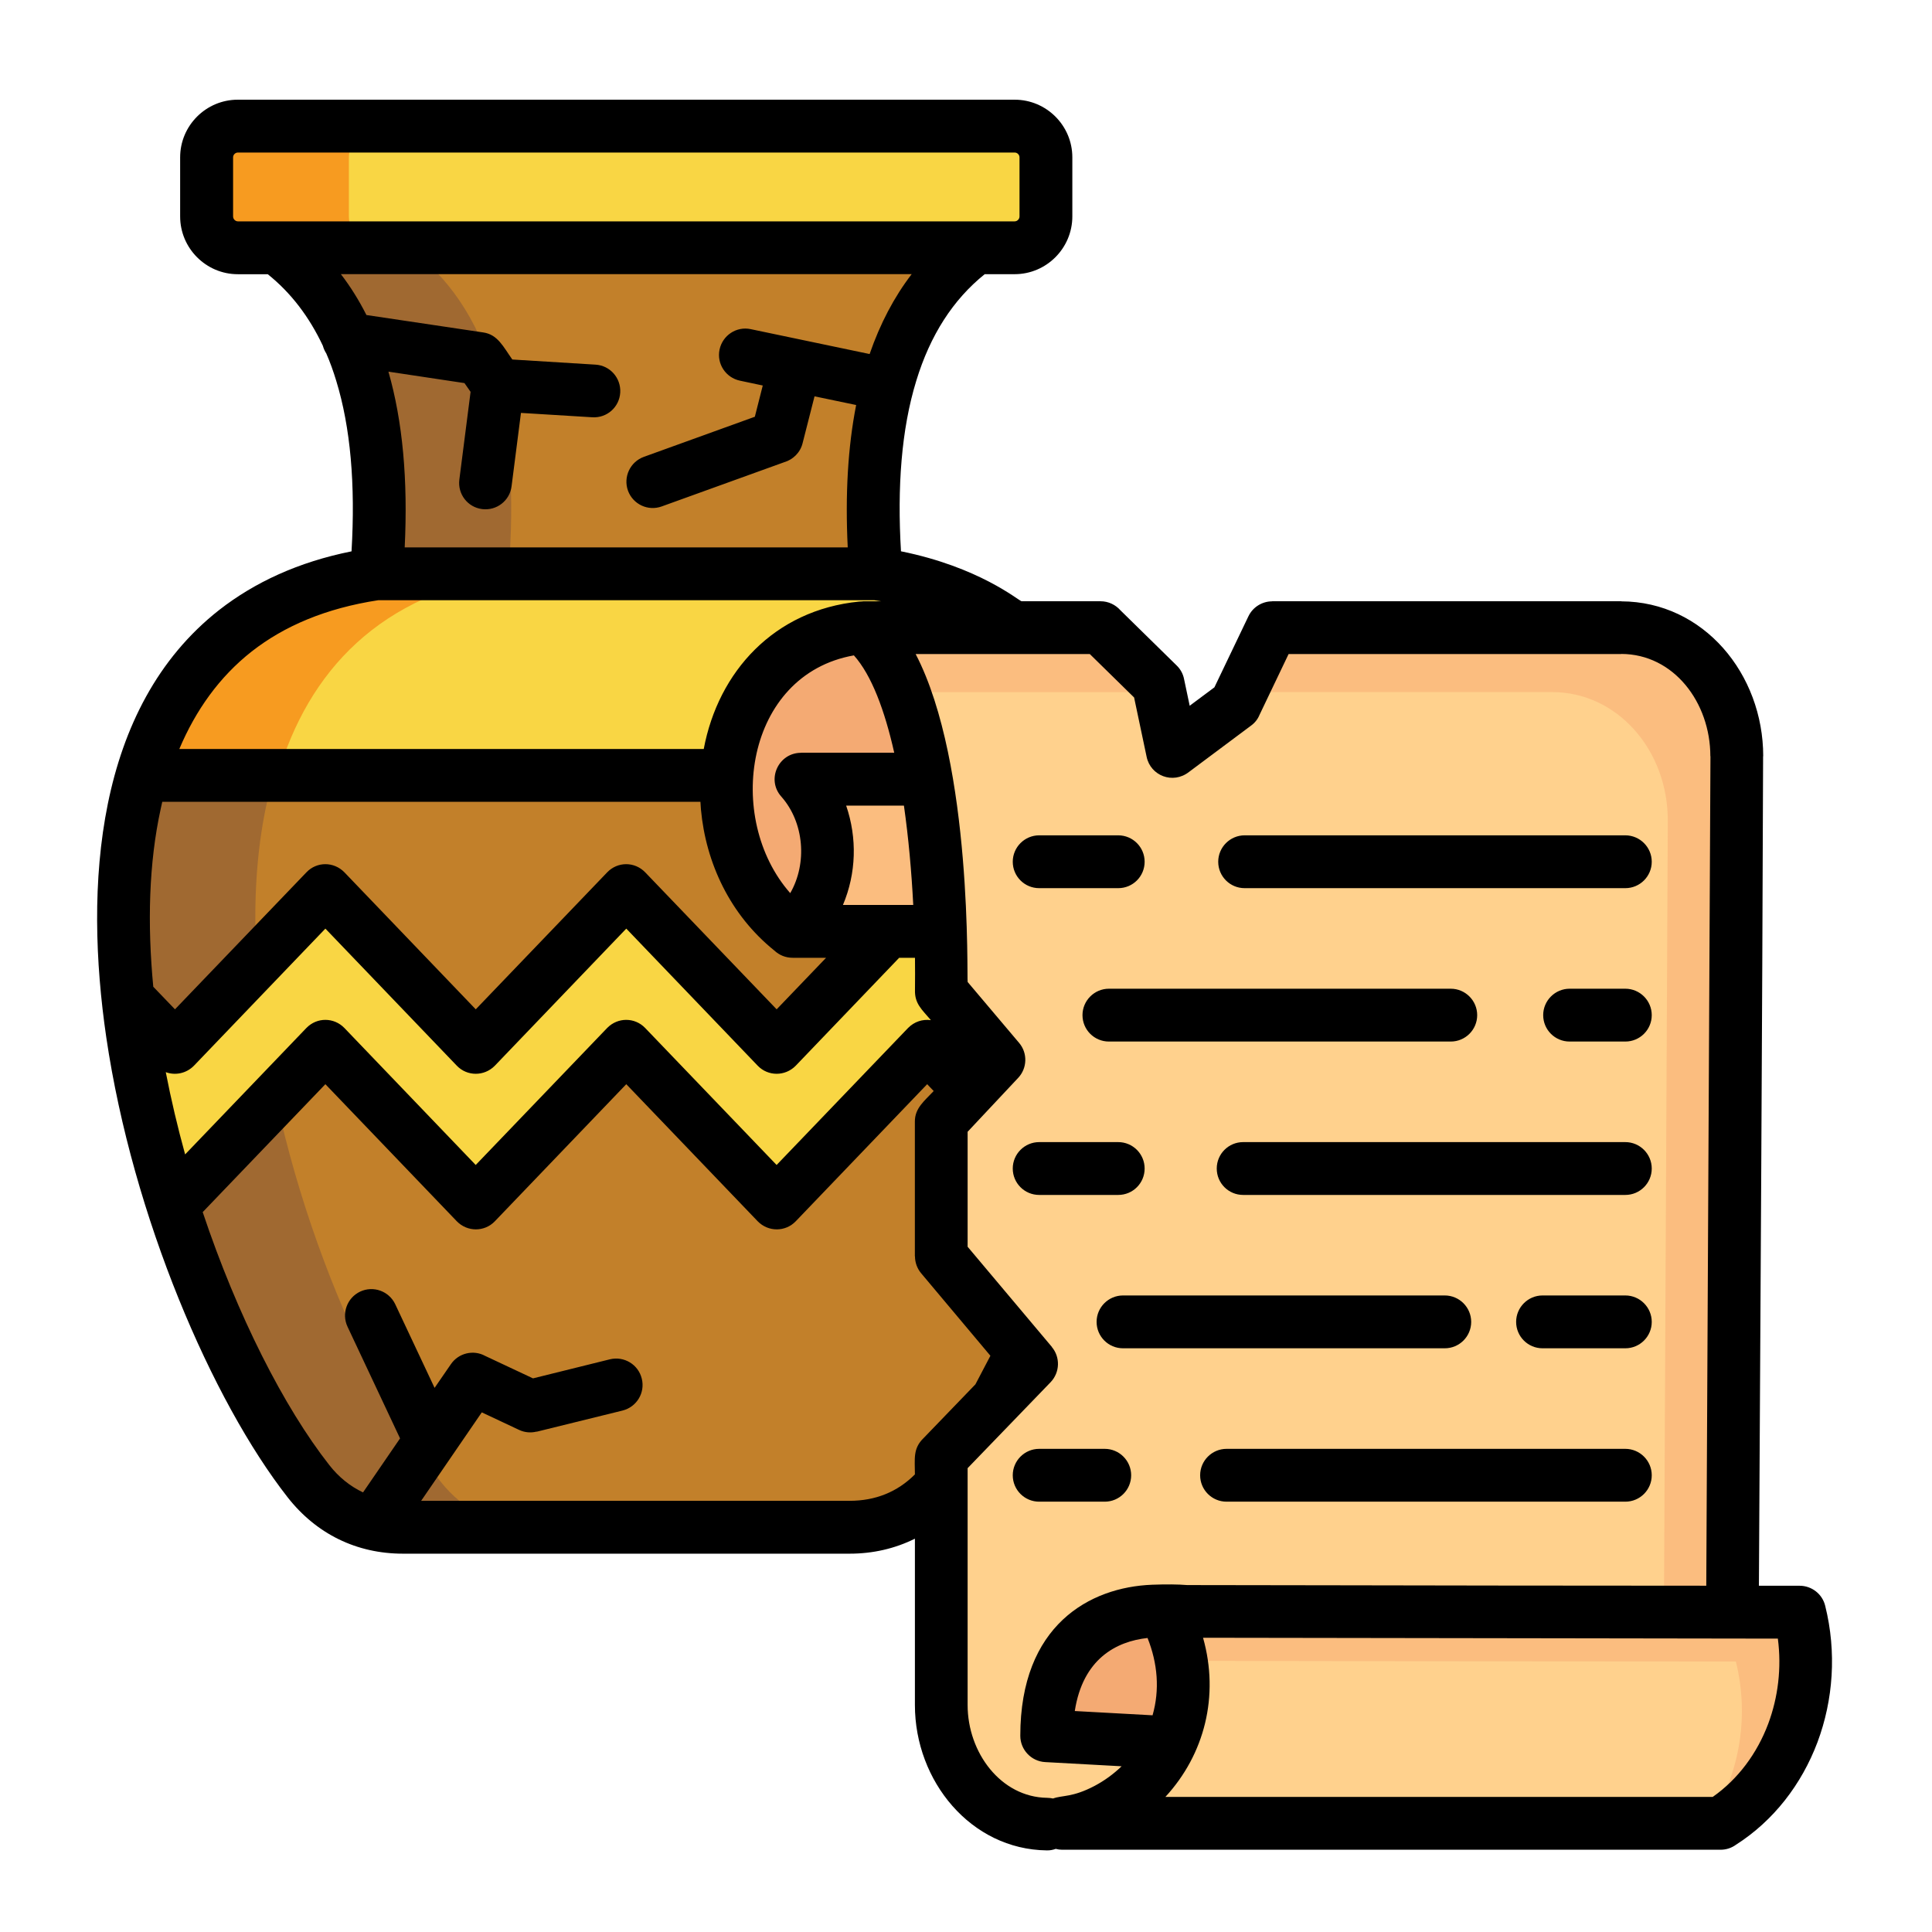 <svg id="Layer_1" enable-background="new 0 0 512 512" viewBox="0 0 512 512" xmlns="http://www.w3.org/2000/svg"><g clip-rule="evenodd" fill-rule="evenodd"><path d="m81.75 392.55c-43.31-55.33-91.95-224.28 18.03-240.49 3.52-42.09-5.3-70.89-26.42-86.4h185.24c-21.12 15.51-29.93 44.31-26.42 86.4 109.98 16.21 61.34 185.16 18.03 240.49-6.24 7.94-14.94 12.19-25.06 12.19h-118.34c-10.12 0-18.82-4.25-25.06-12.19z" fill="#a06931"/><path d="m108.31 65.66h150.29c-21.12 15.51-29.93 44.31-26.42 86.4 109.98 16.21 61.34 185.16 18.03 240.49-6.24 7.94-14.94 12.19-25.06 12.19h-83.4c-10.12 0-18.82-4.25-25.06-12.19-43.31-55.33-91.96-224.28 18.03-240.49 3.53-42.1-5.29-70.9-26.41-86.4z" fill="#c2802a"/><path d="m37.68 205.49c8.14-27.58 27.04-48.27 62.11-53.43h132.41c35.06 5.16 53.97 25.85 62.11 53.43z" fill="#f79b20"/><path d="m135.67 152.06h96.52c35.06 5.16 53.97 25.85 62.11 53.43h-220.74c8.14-27.58 27.07-48.27 62.11-53.43z" fill="#f9d644"/><path d="m45.27 317.69c-5.39-17.21-9.44-35.35-11.34-53.09l12.44 12.98 39.88-41.58 39.86 41.58 39.89-41.59 39.86 41.58 39.86-41.58 39.88 41.58 12.44-12.98c-1.9 17.74-5.95 35.89-11.34 53.09l-1.11 1.13-39.88-41.56-39.86 41.56-39.85-41.55-39.88 41.56-39.86-41.56-39.88 41.56z" fill="#f9d644"/><path d="m63.07 65.66h205.83c4.56 0 8.31-3.74 8.31-8.31v-15.65c0-4.56-3.74-8.28-8.31-8.28h-205.83c-4.56 0-8.31 3.71-8.31 8.28v15.65c.01 4.57 3.75 8.31 8.31 8.31z" fill="#f79b20"/><path d="m100.77 65.66h168.13c4.56 0 8.31-3.74 8.31-8.31v-15.65c0-4.56-3.74-8.28-8.31-8.28h-168.13c-4.56 0-8.31 3.71-8.31 8.28v15.65c.01 4.57 3.75 8.31 8.31 8.31z" fill="#f9d644"/><path d="m245.51 206.48h-33.22c4.88 5.5 7.4 13.04 6.97 20.72-.43 7.71-3.77 14.85-9.21 19.62-29.14-22.73-21.37-76.79 18.62-80.48 8.45 6.78 13.72 22.17 16.84 40.14z" fill="#f4aa73"/><path d="m249.31 246.82h-39.26c5.44-4.76 8.79-11.91 9.21-19.62.43-7.68-2.1-15.22-6.97-20.72h33.22c2.24 12.87 3.4 27.05 3.8 40.34z" fill="#fbbd7f"/><path d="m459.16 427.24-150.6-.2c15.62 29.91-7.97 56.72-31.1 56.38-15.48-.26-27.98-14.34-27.98-31.58v-65.54l23.95-24.86-23.95-28.52v-35.72l15.31-16.33-15.31-18.09c.37-34.19-3.8-82.8-20.81-96.46h62.99l15.31 15 3.74 17.83 16.67-12.42 9.78-20.41h92.52c17.06 0 30.7 15.25 30.59 34.27z" fill="#fbbd7f"/><path d="m440.96 427.22-132.41-.17c15.62 29.91-7.97 56.72-31.1 56.38-15.48-.26-27.98-14.34-27.98-31.58v-65.54l23.95-24.86-23.95-28.52v-35.72l15.31-16.33-15.31-18.09c.26-25.23-1.93-58.28-9.92-79.37h67.83l3.32 15.73 16.67-12.42 1.59-3.32h82.43c17.06 0 30.7 15.25 30.59 34.24z" fill="#ffd18d"/><path d="m277.37 460.01 32.83 1.81c4.54-9.78 5.02-22-1.64-34.78 1.16.01-31.16-3.59-31.19 32.97z" fill="#f4aa73"/><path d="m281.48 483.2h174.47c17.74-11.05 26.42-34.16 21-55.96-56.13 0-112.28-.14-168.41-.2 14.73 28.18-5.37 53.61-27.06 56.16z" fill="#fbbd7f"/><path d="m287.95 483.2h164.61c8.16-11.93 11.23-27.72 7.46-42.89-48.98 0-97.97-.08-146.95-.17 3.23 19.19-8.67 35.35-23.56 41.05-.52.71-1.03 1.36-1.56 2.01z" fill="#ffd18d"/></g><path d="m275.39 397.96c-3.86 0-7-3.12-7-7 0-3.86 3.15-7 7-7h17.38c3.86 0 7 3.15 7 7 0 3.88-3.15 7-7 7zm49.66 0c-3.86 0-7-3.12-7-7 0-3.86 3.15-7 7-7h105.68c3.86 0 7 3.15 7 7 0 3.88-3.15 7-7 7zm-27.44-40.65c-3.86 0-7-3.12-7-7 0-3.86 3.15-7 7-7h85.27c3.86 0 7 3.15 7 7 0 3.88-3.15 7-7 7zm111.18 0c-3.86 0-7-3.12-7-7 0-3.86 3.15-7 7-7h21.94c3.86 0 7 3.15 7 7 0 3.88-3.15 7-7 7zm-133.4-40.64c-3.86 0-7-3.12-7-7 0-3.86 3.15-7 7-7h20.95c3.88 0 7 3.15 7 7 0 3.88-3.12 7-7 7zm54.06 0c-3.88 0-7-3.12-7-7 0-3.86 3.12-7 7-7h101.28c3.86 0 7 3.15 7 7 0 3.88-3.15 7-7 7zm-35.58-40.65c-3.86 0-7-3.12-7-7 0-3.85 3.15-7 7-7h90.6c3.86 0 7 3.15 7 7 0 3.88-3.15 7-7 7zm122.09 0c-3.86 0-7-3.12-7-7 0-3.85 3.15-7 7-7h14.77c3.86 0 7 3.15 7 7 0 3.88-3.15 7-7 7zm-140.57-40.65c-3.86 0-7-3.12-7-7 0-3.85 3.15-7 7-7h20.95c3.88 0 7 3.15 7 7 0 3.88-3.12 7-7 7zm54.45 0c-3.86 0-7-3.12-7-7 0-3.85 3.15-7 7-7h100.89c3.86 0 7 3.15 7 7 0 3.88-3.15 7-7 7zm-233.63 160.13 9.81-14.31-13.92-29.6c-1.64-3.49-.14-7.65 3.34-9.3 3.49-1.64 7.65-.14 9.3 3.34l10.43 22.17 4.31-6.26c2.04-3 6.01-3.91 9.1-2.21l12.67 5.95 20.38-5.05c3.74-.91 7.54 1.36 8.45 5.13.94 3.74-1.36 7.51-5.1 8.45l-22.76 5.61-.03-.03c-1.47.37-3.12.26-4.62-.45l-9.89-4.65-16.07 23.44h113.56c6.75 0 12.61-2.3 17.29-7 0-4.17-.57-6.86 2.32-9.64l13.72-14.23 3.97-7.57-18.37-21.88c-1.08-1.3-1.62-2.89-1.62-4.48h-.03v-35.72c0-3.54 2.47-5.39 4.99-8.08l-1.73-1.81-34.84 36.34c-2.72 2.83-7.26 2.86-10.06 0l-34.84-36.34-34.84 36.34c-2.72 2.83-7.26 2.86-10.06 0l-34.84-36.34-32.51 33.9c9.16 27.38 21.54 51.73 33.53 67.01 2.5 3.21 5.53 5.65 8.96 7.27zm212.63 80.7h145.05c6.72-4.71 11.76-11.54 14.71-19.39 2.61-7 3.57-14.77 2.55-22.56l-152.33-.23c4.36 15.42.39 30.93-9.98 42.18zm147.12 14h-174.5c-.57 0-1.13-.08-1.67-.23-.77.28-1.59.43-2.41.4-20.07-.25-34.92-18.34-34.92-38.52v-44.08c-5.27 2.61-11.08 3.97-17.29 3.97h-118.39c-12.27 0-22.93-5.22-30.53-14.91-20.01-25.54-41.07-74.35-48.08-121.89-5.87-39.97-3-87.48 29.93-113.3 9.38-7.31 20.95-12.7 35.06-15.53 1.05-17.83-.28-32.88-4.05-45.18-.77-2.55-1.64-4.96-2.64-7.26-.4-.62-.71-1.3-.91-2.04-3.63-7.71-8.48-14.06-14.6-18.96h-7.94c-8.42 0-15.28-6.89-15.28-15.31v-15.66c0-8.42 6.86-15.28 15.28-15.28h205.88c8.42 0 15.28 6.86 15.28 15.28v15.65c0 8.42-6.86 15.31-15.28 15.31h-7.94c-8.42 6.77-14.46 16.19-18.14 28.26-3.94 12.81-5.07 28.18-4.05 45.18 20.66 4.17 30.98 12.93 31.95 13.24h20.95c2.07 0 3.97.94 5.24 2.38l14.94 14.66c1.02.99 1.67 2.24 1.93 3.54l1.5 7.11 6.55-4.88 9.01-18.82c1.19-2.49 3.69-3.97 6.29-3.97v-.03h92.52v.03c21.86.08 37.62 19.28 37.62 41.05h-.03c-.23 73.28-.71 146.55-1.11 219.83h10.8c3.15 0 6.01 2.15 6.77 5.33 3.06 12.27 2.13 24.94-2.04 36.11-4.2 11.17-11.62 20.83-21.63 27.21-1.15.83-2.54 1.31-4.07 1.31zm-176.89-13.58c2.47-.91 5.07-.23 10.97-3.32 2.58-1.36 5.02-3.12 7.2-5.22l-20.27-1.11c-3.66-.2-6.58-3.26-6.58-6.97 0-29.28 18.37-39.4 34.95-40.03 3.77-.14 6.83-.11 9.3.09l40.62.06c27.16.06 54.34.09 96.92.11l1.11-219.83h-.03c0-14.2-9.67-27.07-23.61-27.1v.03h-88.16l-7.71 16.13c-.45 1.11-1.22 2.1-2.27 2.86l-16.41 12.25c-4.28 3.35-10.2.99-11.23-4l-3.32-15.73-11.74-11.51h-46.15c15.19 29.2 13.52 86.23 13.78 86.91l13.63 16.13c2.27 2.66 2.21 6.69-.26 9.3l-13.38 14.26v30.47l22.34 26.56h-.03c2.27 2.69 2.18 6.72-.31 9.33l-22 22.79v62.76c0 12.64 8.82 24.43 21.06 24.6.56.01 1.07.07 1.58.18zm26.37-22.05c1.93-6.75 1.36-13.75-1.33-20.49-8.33.91-17.15 5.56-19.28 19.36zm-58.74-184.22c-2.41-2.83-4.34-4.39-4.22-8.02.03-2.75.03-5.58 0-8.5h-4.2l-27.41 28.6c-2.81 2.86-7.34 2.83-10.06 0l-34.84-36.34-34.84 36.34c-2.81 2.86-7.34 2.83-10.06 0l-34.84-36.34-34.84 36.34c-2.01 2.04-4.93 2.64-7.46 1.7 1.42 7.31 3.15 14.63 5.13 21.8l32.14-33.51c2.81-2.89 7.31-2.83 10.06 0l34.81 36.31 34.84-36.31c2.83-2.89 7.34-2.83 10.06 0l34.84 36.31 34.84-36.31c1.66-1.68 3.87-2.38 6.05-2.07zm-4.68-30.53c-.45-8.79-1.25-17.77-2.47-26.33h-15.31c2.95 8.59 2.69 17.94-.85 26.33zm-5.04-40.34c-2.52-11.23-6.01-20.58-10.69-25.8-28.83 5.1-34.33 43.2-16.87 63.01 4.56-7.91 3.71-18.74-2.38-25.6-4-4.51-.74-11.59 5.24-11.59v-.03h24.7zm-9.33-40.05c.34-.03.68-.06 1.02-.06v-.03h4.82c-.6-.11-1.19-.2-1.79-.28h-131.46c-13.92 2.13-24.94 6.86-33.53 13.58-8.59 6.75-14.85 15.59-19.19 25.85h138.98c3.85-20.52 18.67-36.82 41.15-39.06zm-8.73 94.39h-8.87c-1.87 0-3.54-.71-4.82-1.9-11.76-9.44-18.17-23.27-19.47-37.36-.06-.68-.11-1.36-.14-2.07h-142.62c-.14.6-.28 1.19-.4 1.81-3.17 14.43-3.57 30.56-1.98 47.2l5.75 5.98 34.84-36.31c2.72-2.86 7.23-2.89 10.06 0l34.81 36.31 34.84-36.31c2.75-2.86 7.26-2.89 10.06 0l34.84 36.31zm7.97-146.49-11.03-2.3-3.17 12.44c-.62 2.49-2.55 4.34-4.88 5.02l-32.43 11.71c-3.63 1.33-7.63-.54-8.96-4.17-1.3-3.63.57-7.63 4.2-8.96l29.42-10.63 2.1-8.28-6.04-1.28c-3.77-.79-6.21-4.48-5.41-8.25s4.48-6.21 8.25-5.41l31.52 6.6c2.78-8.05 6.49-15.11 11.14-21.17h-151.26c2.55 3.32 4.79 6.92 6.77 10.83l30.98 4.62c3.83.57 5.27 3.77 7.68 7.17l22.05 1.36c3.86.23 6.77 3.54 6.55 7.4-.23 3.86-3.51 6.77-7.37 6.55l-18.94-1.16-2.49 19.45c-.48 3.83-3.97 6.52-7.8 6.04s-6.52-3.97-6.04-7.8l2.98-23.27-1.62-2.32-20.15-3.03c3.77 13.15 5.19 28.69 4.31 46.57h117.41c-.69-14.04.04-26.59 2.23-37.73zm-163.84-48.67h205.85c.68 0 1.28-.6 1.28-1.3v-15.66c0-.71-.6-1.28-1.28-1.28h-205.85c-.68 0-1.28.57-1.28 1.28v15.65c0 .71.59 1.31 1.28 1.31z"/></svg>